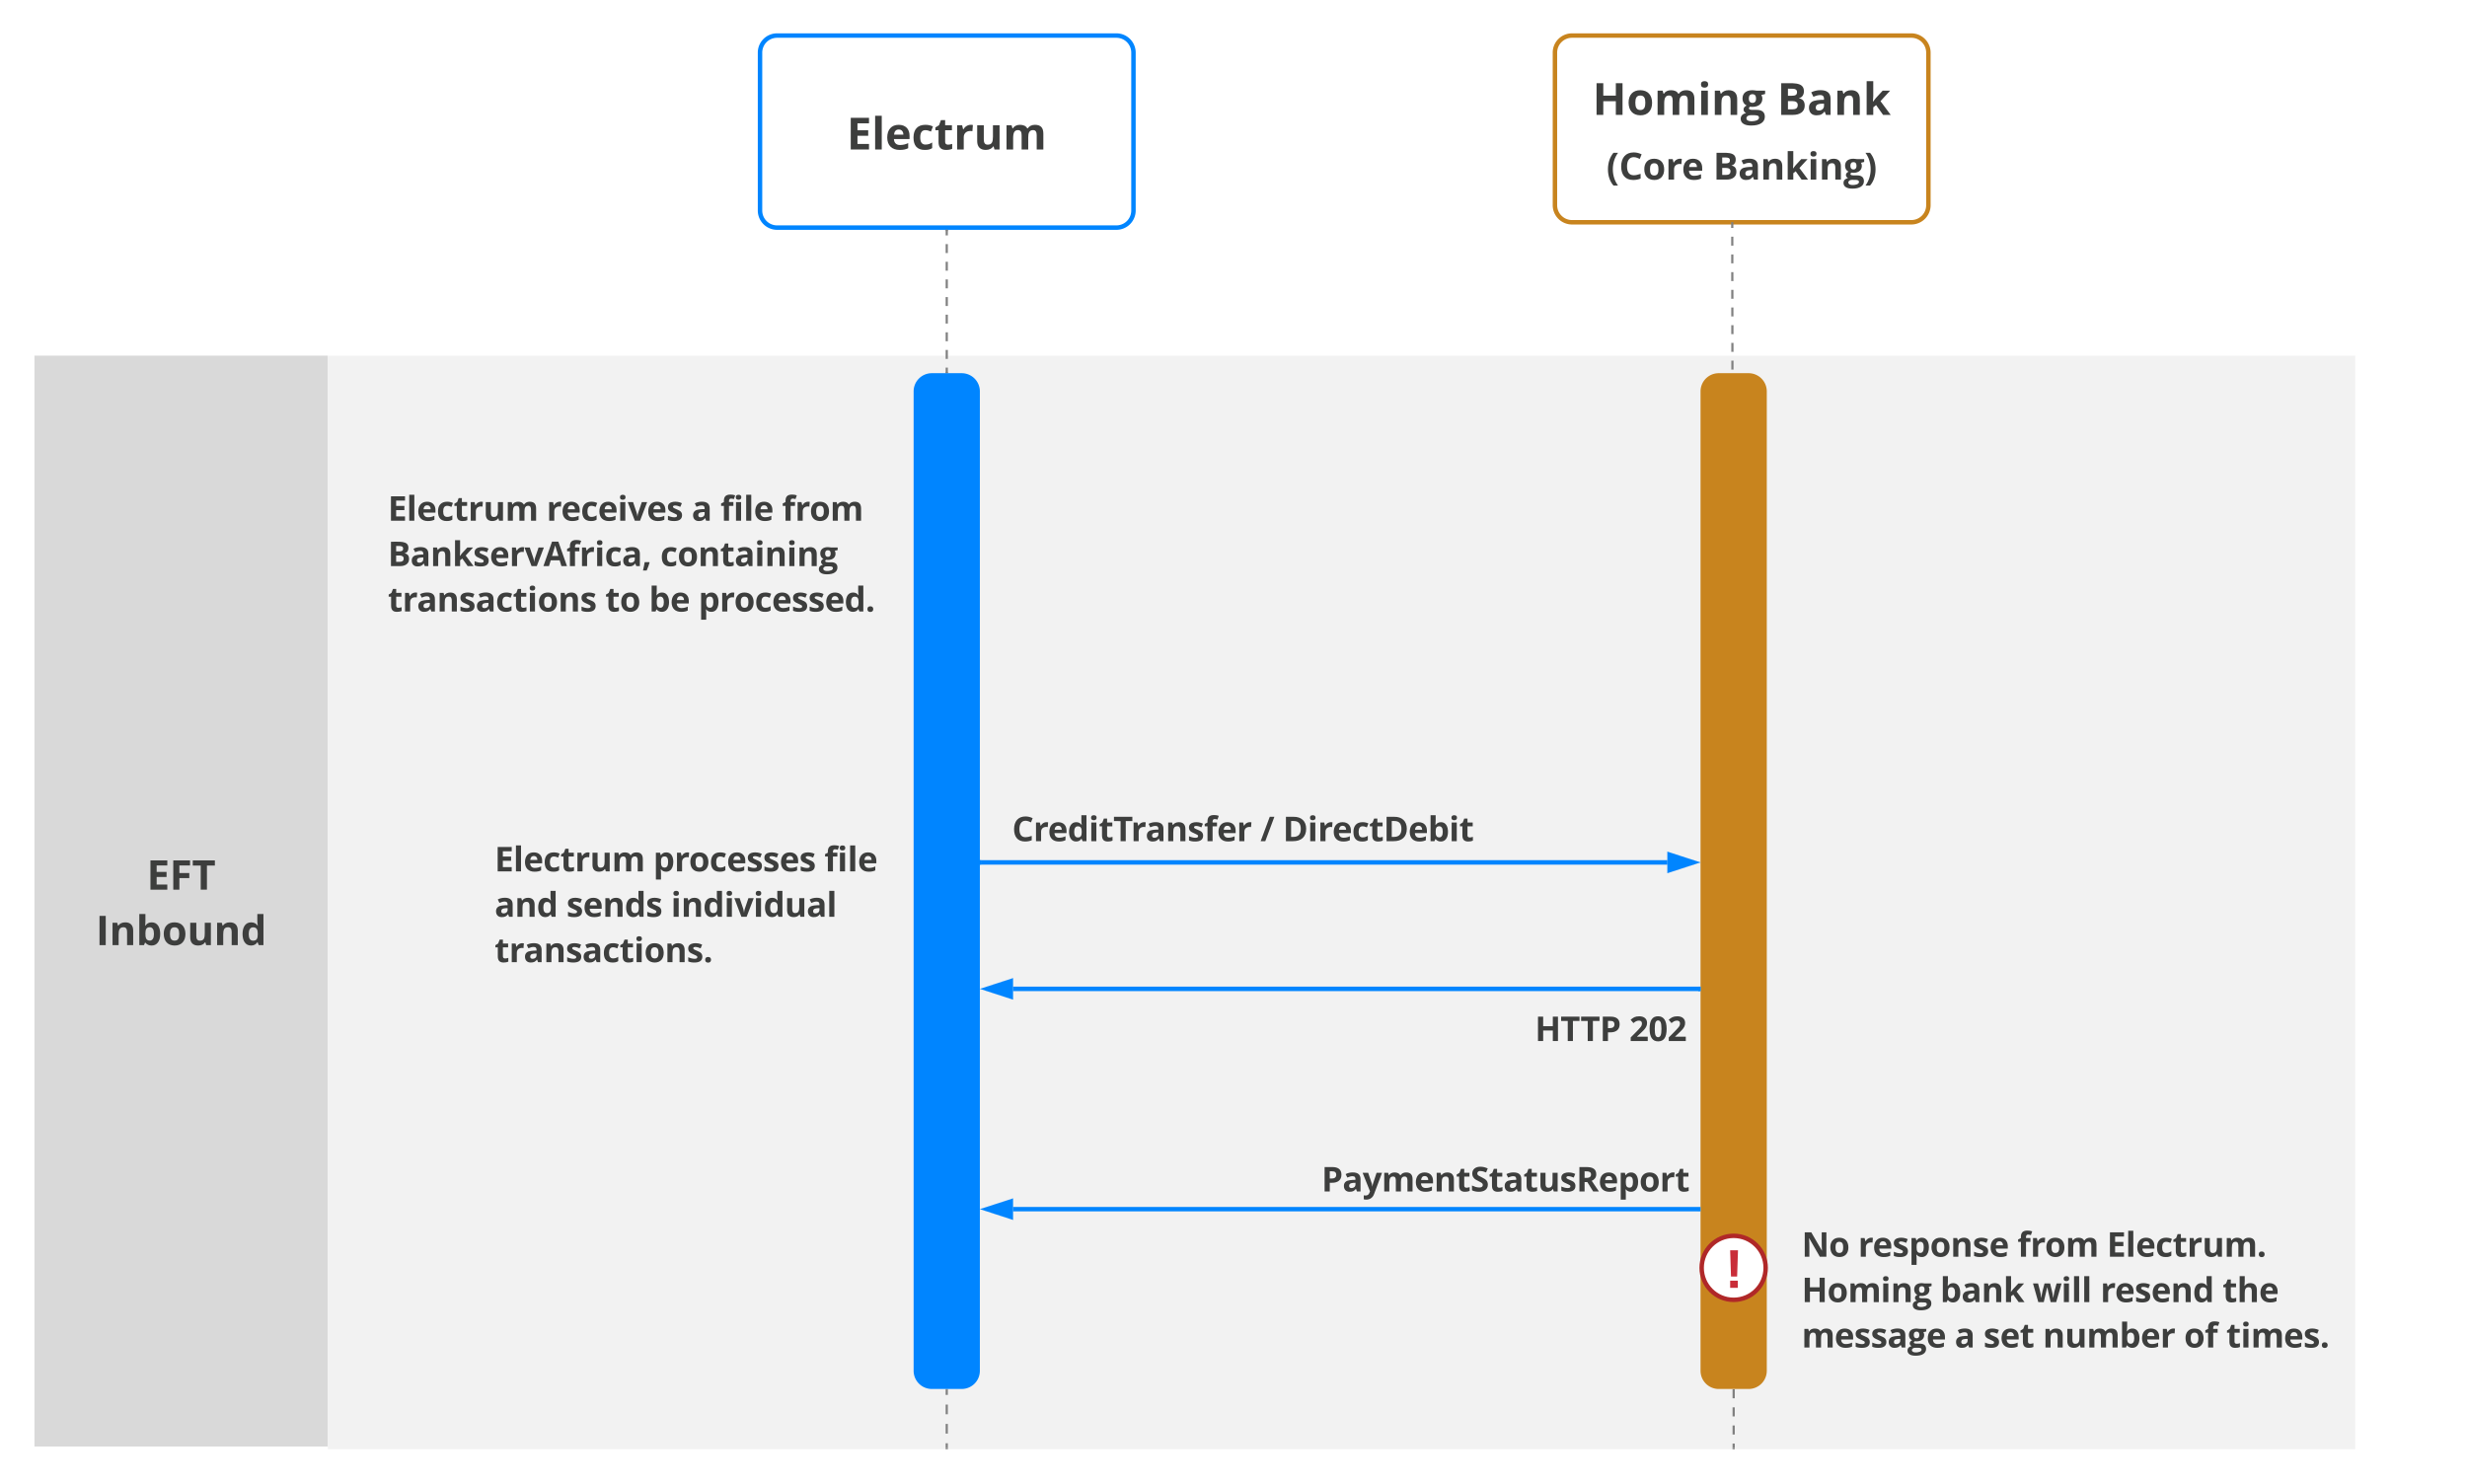 <svg xmlns="http://www.w3.org/2000/svg" xmlns:xlink="http://www.w3.org/1999/xlink" xmlns:lucid="lucid" width="1479.73" height="890"><g transform="translate(-635.333 -362.667)" lucid:page-tab-id="souspwKSBTFZo"><path d="M0 0h2486v1870H0z" fill="#fff"/><path d="M1091.2 394.24a10.24 10.24 0 0 1 10.24-10.24h203.52a10.24 10.24 0 0 1 10.24 10.24v94.72a10.24 10.24 0 0 1-10.24 10.24h-203.52a10.24 10.24 0 0 1-10.24-10.24z" stroke="#0085ff" stroke-width="2.67" fill-opacity="0"/><use xlink:href="#a" transform="matrix(1,0,0,1,1111.2,384) translate(32.033 68.345)"/><path d="M656 576h176v654.4H656z" stroke="#000" stroke-opacity="0" stroke-width="1.33" fill="#d9d9d9"/><use xlink:href="#b" transform="matrix(1,0,0,1,676,576) translate(47.369 320.339)"/><use xlink:href="#c" transform="matrix(1,0,0,1,676,576) translate(16.819 353.627)"/><path d="M832 576h1216v656H832z" stroke="#000" stroke-opacity="0" stroke-width="1.33" fill="#f2f2f2"/><path d="M848 608h336v172.8H848z" stroke="#000" stroke-opacity="0" stroke-width="1.33" fill="#fff" fill-opacity="0"/><use xlink:href="#d" transform="matrix(1,0,0,1,868,608) translate(0 67.022)"/><use xlink:href="#e" transform="matrix(1,0,0,1,868,608) translate(95.146 67.022)"/><use xlink:href="#f" transform="matrix(1,0,0,1,868,608) translate(182.178 67.022)"/><use xlink:href="#g" transform="matrix(1,0,0,1,868,608) translate(199.453 67.022)"/><use xlink:href="#h" transform="matrix(1,0,0,1,868,608) translate(236.416 67.022)"/><use xlink:href="#i" transform="matrix(1,0,0,1,868,608) translate(0 94.259)"/><use xlink:href="#j" transform="matrix(1,0,0,1,868,608) translate(163.369 94.259)"/><use xlink:href="#k" transform="matrix(1,0,0,1,868,608) translate(0 121.495)"/><use xlink:href="#l" transform="matrix(1,0,0,1,868,608) translate(130.342 121.495)"/><use xlink:href="#m" transform="matrix(1,0,0,1,868,608) translate(156.602 121.495)"/><use xlink:href="#n" transform="matrix(1,0,0,1,868,608) translate(186.27 121.495)"/><path d="M1203.2 1196.53v2.9m0 5.8v5.8m0 5.8v5.8m0 5.8v2.9" stroke="gray" stroke-width="1.33" fill="none"/><path d="M1203.84 1196.55h-1.28v-.68h1.28zM1203.84 1232h-1.28v-.68h1.28zM1203.84 585.87h-1.28v-2.65h1.28zm0-7.94h-1.28v-5.3h1.28zm0-10.58h-1.28v-5.3h1.28zm0-10.6h-1.28v-5.28h1.28zm0-10.57h-1.28v-5.3h1.28zm0-10.58h-1.28v-5.3h1.28zm0-10.6h-1.28v-5.28h1.28zm0-10.57h-1.28v-5.3h1.28zm0-10.58h-1.28v-2.65h1.28z" stroke="gray" stroke-width=".05" fill="gray"/><path d="M1203.84 501.22h-1.28v-.7h1.28z" fill="gray"/><path d="M1203.84 501.22h-1.28v-.7h1.28z" stroke="gray" stroke-width=".05" fill="gray"/><path d="M1203.84 586.53h-1.28v-.68h1.28z" fill="gray"/><path d="M1203.84 586.53h-1.28v-.68h1.28z" stroke="gray" stroke-width=".05" fill="gray"/><use xlink:href="#o" transform="matrix(1,0,0,1,1203.2,535.668) translate(0 13.68)"/><path d="M1184 597.44a10.24 10.24 0 0 1 10.24-10.24h17.92a10.24 10.24 0 0 1 10.24 10.24v587.52a10.24 10.24 0 0 1-10.24 10.24h-17.92a10.24 10.24 0 0 1-10.24-10.24z" stroke="#0085ff" stroke-width="1.33" fill="#0085ff"/><path d="M1568 394.24a10.24 10.24 0 0 1 10.24-10.24h203.52a10.24 10.24 0 0 1 10.24 10.24v91.52a10.24 10.24 0 0 1-10.24 10.24h-203.52a10.24 10.24 0 0 1-10.24-10.24z" stroke="#c8841e" stroke-width="2.67" fill-opacity="0"/><use xlink:href="#p" transform="matrix(1,0,0,1,1588,384) translate(2.579 47.582)"/><use xlink:href="#q" transform="matrix(1,0,0,1,1588,384) translate(113.335 47.582)"/><use xlink:href="#r" transform="matrix(1,0,0,1,1588,384) translate(10.896 86.41)"/><use xlink:href="#s" transform="matrix(1,0,0,1,1588,384) translate(74.894 86.41)"/><path d="M1675.2 1144.4v2.72m0 5.43v5.43m0 5.44v5.43m0 5.43v5.44m0 5.43v5.43m0 5.44v5.43m0 5.43v5.44m0 5.43v5.43m0 5.44v2.7" stroke="gray" stroke-width="1.33" fill="none"/><path d="M1675.12 1143.73h.34l.38-.05v.74h-1.28v-.76zM1675.84 1232h-1.28v-.68h1.28zM1675.84 1102h-1.28v-2.65h1.28zm0-7.97h-1.3v-5.3h1.28zm-.03-10.62l-1.27.02v-5.3l1.28-.02zm0-10.6h-1.28v-5.3l1.27-.02zm-.02-10.63h-1.28v-5.3h1.28zm0-10.62h-1.3v-5.3h1.28zm-.03-10.62h-1.28v-5.3h1.28zm0-10.62l-1.3.02v-5.3h1.28zm-.03-10.6h-1.28v-5.3h1.28zm0-10.63h-1.3v-5.3h1.28zm-.03-10.62h-1.3v-5.3h1.3zm-.02-10.62h-1.3v-5.3h1.3zm-.02-10.62l-1.28.02v-5.3h1.28zm0-10.6h-1.3v-5.3h1.28zm-.03-10.62h-1.28v-5.3h1.28zm0-10.62h-1.3v-5.3h1.28zm-.03-10.62h-1.28v-5.3h1.28zm0-10.62h-1.3v-5.3h1.28zm-.03-10.62h-1.28l-.02-5.3h1.3zm0-10.62h-1.3v-5.3h1.28zm-.03-10.62h-1.28v-5.3h1.28zm0-10.62h-1.3v-5.3h1.28zm-.03-10.62h-1.27v-5.3h1.28zm0-10.62h-1.3v-5.3h1.3zm-.02-10.62h-1.28v-5.3h1.27zm0-10.62h-1.3v-5.3h1.28zm-.03-10.62h-1.28v-5.3h1.27zm0-10.62h-1.3v-5.3h1.28zm-.03-10.62h-1.28V802h1.27zm0-10.62h-1.3v-5.3h1.28zm-.03-10.62h-1.3v-5.3h1.28zm-.02-10.62h-1.3v-5.3h1.3zm-.02-10.62h-1.28v-5.3h1.27zm0-10.62h-1.3v-5.3h1.28zm-.03-10.62h-1.28v-5.3h1.27zm0-10.62h-1.3v-5.3h1.28zm-.03-10.62h-1.28v-5.3h1.27zm0-10.62h-1.3v-5.3h1.28zm-.03-10.62H1674l-.02-5.3h1.28zm0-10.62h-1.3v-5.3h1.28zm-.03-10.62h-1.28v-5.3h1.27zm0-10.62h-1.3v-5.3h1.28zm-.03-10.62h-1.27v-5.3h1.27zm0-10.62h-1.3v-5.3h1.3zm-.02-10.62h-1.28v-5.3h1.27zm-.02-10.62h-1.28v-5.3h1.28zm0-10.62h-1.3v-5.3h1.28zm-.03-10.62h-1.28v-5.3h1.28zm0-10.62h-1.3v-5.3h1.28zm-.03-10.62h-1.28v-5.3h1.28zm0-10.62h-1.3v-5.3h1.28zm-.02-10.62h-1.3v-5.3h1.3zm-.02-10.62h-1.28v-5.3h1.27zm0-10.62h-1.3v-5.3h1.28zm-.03-10.62h-1.28v-5.3h1.27zm-.02-10.62h-1.27v-5.3h1.28zm0-10.62h-1.28v-5.3h1.27zm-.02-10.62h-1.28v-2.65h1.28zM1674.98 496.68h-1.28V496h1.28z" stroke="gray" stroke-width=".05" fill="gray"/><path d="M1675.84 1102.74l-.56-.07h-.34l-.38.05v-.74h1.28z" fill="gray"/><path d="M1675.84 1102.74l-.56-.07h-.34l-.38.05v-.74h1.28z" stroke="gray" stroke-width=".05" fill="gray"/><use xlink:href="#o" transform="matrix(1,0,0,1,1674.769,791.468) translate(0 13.68)"/><path d="M1656 597.44a10.24 10.24 0 0 1 10.24-10.24h17.92a10.24 10.24 0 0 1 10.24 10.24v587.52a10.24 10.24 0 0 1-10.24 10.24h-17.92a10.24 10.24 0 0 1-10.24-10.24z" stroke="#c8841e" stroke-width="1.33" fill="#c8841e"/><path d="M912 864h270.4v38.4H912z" stroke="#000" stroke-opacity="0" stroke-width="1.33" fill="#fff" fill-opacity="0"/><use xlink:href="#d" transform="matrix(1,0,0,1,932,864) translate(0 21.377)"/><use xlink:href="#t" transform="matrix(1,0,0,1,932,864) translate(95.146 21.377)"/><use xlink:href="#u" transform="matrix(1,0,0,1,932,864) translate(197.803 21.377)"/><use xlink:href="#v" transform="matrix(1,0,0,1,932,864) translate(0 48.613)"/><use xlink:href="#w" transform="matrix(1,0,0,1,932,864) translate(43.076 48.613)"/><use xlink:href="#x" transform="matrix(1,0,0,1,932,864) translate(105.771 48.613)"/><use xlink:href="#y" transform="matrix(1,0,0,1,932,864) translate(0 75.85)"/><path d="M1635.42 881.3h-411.7v-2.6h411.7z" stroke="#0085ff" stroke-width=".05" fill="#0085ff"/><path d="M1223.77 881.3h-1.37v-2.6h1.37z" fill="#0085ff"/><path d="M1223.77 881.3h-1.37v-2.6h1.37z" stroke="#0085ff" stroke-width=".05" fill="#0085ff"/><path d="M1651.02 880l-14.27 4.63v-9.26z" fill="#0085ff"/><path d="M1655.25 880l-19.8 6.44v-12.88zm-17.2 2.84l8.74-2.84-8.74-2.84z" stroke="#0085ff" stroke-width=".05" fill="#0085ff"/><use xlink:href="#o" transform="matrix(1,0,0,1,1568.867,872.135) translate(0 13.68)"/><path d="M1222.4 832H1568v54.4h-345.6z" stroke="#000" stroke-opacity="0" stroke-width="1.33" fill="#fff" fill-opacity="0"/><use xlink:href="#z" transform="matrix(1,0,0,1,1242.4,832) translate(0 35.259)"/><use xlink:href="#A" transform="matrix(1,0,0,1,1242.4,832) translate(148.955 35.259)"/><use xlink:href="#B" transform="matrix(1,0,0,1,1242.4,832) translate(162.412 35.259)"/><path d="M1536 960.9h144.8v36.6H1536z" stroke="#000" stroke-opacity="0" stroke-width="1.33" fill="#fff" fill-opacity="0"/><g><use xlink:href="#C" transform="matrix(1,0,0,1,1556,960.887) translate(0 26.259)"/><use xlink:href="#D" transform="matrix(1,0,0,1,1556,960.887) translate(56.621 26.259)"/></g><path d="M1694.4 1123.2c0 10.6-8.6 19.2-19.2 19.2s-19.2-8.6-19.2-19.2 8.6-19.2 19.2-19.2 19.2 8.6 19.2 19.2z" stroke="#b02828" stroke-width="2.67" fill="#fff"/><g><use xlink:href="#E" transform="matrix(1,0,0,1,1656,1104) translate(14.005 31.222)"/></g><path d="M1654 1089.3h-411.02v-2.6H1654z" stroke="#0085ff" stroke-width=".05" fill="#0085ff"/><path d="M1241.65 1092.63l-14.27-4.63 14.27-4.63z" fill="#0085ff"/><path d="M1242.96 1094.44l-19.8-6.44 19.8-6.44zm-11.35-6.44l8.74 2.84v-5.67zM1655.33 1089.3h-1.36v-2.6h1.36z" stroke="#0085ff" stroke-width=".05" fill="#0085ff"/><g><use xlink:href="#o" transform="matrix(1,0,0,1,1439.2,1080.135) translate(0 13.68)"/></g><path d="M1408 1056h144.8v20.63H1408z" stroke="#000" stroke-opacity="0" stroke-width="1.33" fill="#fff" fill-opacity="0"/><g><use xlink:href="#F" transform="matrix(1,0,0,1,1428,1056) translate(0 21.377)"/></g><path d="M1654 957.17h-411.02v-2.62H1654z" stroke="#0085ff" stroke-width=".05" fill="#0085ff"/><path d="M1241.65 960.5l-14.27-4.64 14.27-4.64z" fill="#0085ff"/><path d="M1242.96 962.3l-19.8-6.44 19.8-6.44zm-11.35-6.44l8.74 2.83V953z" stroke="#0085ff" stroke-width=".05" fill="#0085ff"/><path d="M1655.33 957.17h-1.36v-2.62h1.36z" fill="#0085ff"/><path d="M1655.33 957.17h-1.36v-2.62h1.36z" stroke="#0085ff" stroke-width=".05" fill="#0085ff"/><g><use xlink:href="#o" transform="matrix(1,0,0,1,1439.2,947.994) translate(0 13.68)"/></g><path d="M1696 1088h398.4v96H1696z" stroke="#000" stroke-opacity="0" stroke-width="1.33" fill="#fff" fill-opacity="0"/><g><use xlink:href="#G" transform="matrix(1,0,0,1,1716,1088) translate(0 28.522)"/><use xlink:href="#H" transform="matrix(1,0,0,1,1716,1088) translate(33.838 28.522)"/><use xlink:href="#I" transform="matrix(1,0,0,1,1716,1088) translate(129.414 28.522)"/><use xlink:href="#J" transform="matrix(1,0,0,1,1716,1088) translate(183.057 28.522)"/><use xlink:href="#K" transform="matrix(1,0,0,1,1716,1088) translate(0 55.759)"/><use xlink:href="#L" transform="matrix(1,0,0,1,1716,1088) translate(83.066 55.759)"/><use xlink:href="#M" transform="matrix(1,0,0,1,1716,1088) translate(138.545 55.759)"/><use xlink:href="#N" transform="matrix(1,0,0,1,1716,1088) translate(179.17 55.759)"/><use xlink:href="#O" transform="matrix(1,0,0,1,1716,1088) translate(252.422 55.759)"/><use xlink:href="#P" transform="matrix(1,0,0,1,1716,1088) translate(0 82.995)"/><use xlink:href="#f" transform="matrix(1,0,0,1,1716,1088) translate(91.729 82.995)"/><use xlink:href="#Q" transform="matrix(1,0,0,1,1716,1088) translate(109.004 82.995)"/><use xlink:href="#R" transform="matrix(1,0,0,1,1716,1088) translate(144.639 82.995)"/><use xlink:href="#S" transform="matrix(1,0,0,1,1716,1088) translate(229.316 82.995)"/><use xlink:href="#T" transform="matrix(1,0,0,1,1716,1088) translate(254.639 82.995)"/></g><defs><path fill="#3d3e3d" d="M1026 0H184v-1462h842v254H494v321h495v254H494v377h532V0" id="U"/><path fill="#3d3e3d" d="M465 0H160v-1556h305V0" id="V"/><path fill="#3d3e3d" d="M836-686c0-141-77-236-213-236-140 0-206 98-215 236h428zm223 627C946-4 838 19 666 20 308 22 92-191 92-551c0-356 187-588 529-588 314 0 504 195 501 508v148H401c5 169 104 277 279 276 158-2 261-33 379-88v236" id="W"/><path fill="#3d3e3d" d="M954-63C853 0 774 20 614 20 266 20 92-171 92-553c0-369 188-586 549-586 129 0 245 25 348 76l-90 236c-84-31-156-66-258-66-159 0-238 113-238 338 0 219 79 328 238 328 137 0 223-38 313-97v261" id="X"/><path fill="#3d3e3d" d="M498-350c-2 85 52 126 133 127 53 0 117-12 192-35v227C747 3 654 20 543 20c-247 0-350-124-350-370v-539H47v-129l168-102 88-236h195v238h313v229H498v539" id="Y"/><path fill="#3d3e3d" d="M451-930c71-134 228-244 436-200l-23 286c-220-45-399 61-399 275V0H160v-1118h231l45 188h15" id="Z"/><path fill="#3d3e3d" d="M639-223c202 0 242-139 242-369v-526h305V0H952l-41-143h-16C834-43 709 20 551 20c-263 0-397-147-397-409v-729h305v653c1 148 42 242 180 242" id="aa"/><path fill="#3d3e3d" d="M1384-895c-176 0-222 133-223 334V0H856v-653c-1-144-37-242-168-242-78 0-135 29-170 86s-53 152-53 283V0H160v-1118h233l41 143h17c56-98 174-164 325-164 167 0 281 55 340 164h27c55-99 179-165 330-164 265 2 385 133 385 410V0h-306v-653c-1-144-37-242-168-242" id="ab"/><g id="a"><use transform="matrix(0.013,0,0,0.013,0,0)" xlink:href="#U"/><use transform="matrix(0.013,0,0,0.013,14.935,0)" xlink:href="#V"/><use transform="matrix(0.013,0,0,0.013,23.073,0)" xlink:href="#W"/><use transform="matrix(0.013,0,0,0.013,38.828,0)" xlink:href="#X"/><use transform="matrix(0.013,0,0,0.013,52.539,0)" xlink:href="#Y"/><use transform="matrix(0.013,0,0,0.013,64.115,0)" xlink:href="#Z"/><use transform="matrix(0.013,0,0,0.013,76.224,0)" xlink:href="#aa"/><use transform="matrix(0.013,0,0,0.013,93.75,0)" xlink:href="#ab"/></g><path fill="#3d3e3d" d="M489 0H184v-1462h838v254H489v377h496v253H489V0" id="ac"/><path fill="#3d3e3d" d="M748 0H438v-1204H41v-258h1104v258H748V0" id="ad"/><g id="b"><use transform="matrix(0.012,0,0,0.012,0,0)" xlink:href="#U"/><use transform="matrix(0.012,0,0,0.012,13.69,0)" xlink:href="#ac"/><use transform="matrix(0.012,0,0,0.012,27.106,0)" xlink:href="#ad"/></g><path fill="#3d3e3d" d="M184 0v-1462h310V0H184" id="ae"/><path fill="#3d3e3d" d="M795-1139c261-1 398 148 397 410V0H887v-653c-1-148-42-242-180-242-202 0-242 139-242 369V0H160v-1118h233l41 143h17c62-102 185-163 344-164" id="af"/><path fill="#3d3e3d" d="M782-1139c292 0 422 259 422 578 0 185-39 328-116 429S907 20 774 20c-131 0-234-48-309-143h-21L393 0H160v-1556h305c-3 221 8 361-12 583h12c71-111 177-166 317-166zM465-596c-3 221 29 369 223 369 63 0 110-31 150-87 71-99 72-401-1-498-40-53-88-83-153-83-174 0-216 109-219 299" id="ag"/><path fill="#3d3e3d" d="M633-893c-183 0-230 133-230 332s48 336 232 336c183 0 229-137 229-336s-47-332-231-332zm4-246c347 5 535 225 539 578S978 25 631 20C283 15 96-208 92-561c-4-355 196-583 545-578" id="ah"/><path fill="#3d3e3d" d="M92-557c0-327 132-582 430-582 141 0 248 55 322 164h10c-38-188-18-371-23-581h306V0H903l-59-145h-13C762-35 656 20 514 20 222 20 92-237 92-557zm309 4c0 190 54 330 220 330 191 0 231-123 231-332 0-214-44-336-236-336-161 0-215 151-215 338" id="ai"/><g id="c"><use transform="matrix(0.012,0,0,0.012,0,0)" xlink:href="#ae"/><use transform="matrix(0.012,0,0,0.012,8.092,0)" xlink:href="#af"/><use transform="matrix(0.012,0,0,0.012,24.158,0)" xlink:href="#ag"/><use transform="matrix(0.012,0,0,0.012,39.627,0)" xlink:href="#ah"/><use transform="matrix(0.012,0,0,0.012,54.761,0)" xlink:href="#aa"/><use transform="matrix(0.012,0,0,0.012,70.827,0)" xlink:href="#af"/><use transform="matrix(0.012,0,0,0.012,86.892,0)" xlink:href="#ai"/></g><g id="d"><use transform="matrix(0.01,0,0,0.01,0,0)" xlink:href="#U"/><use transform="matrix(0.01,0,0,0.01,11.201,0)" xlink:href="#V"/><use transform="matrix(0.01,0,0,0.01,17.305,0)" xlink:href="#W"/><use transform="matrix(0.01,0,0,0.01,29.121,0)" xlink:href="#X"/><use transform="matrix(0.01,0,0,0.01,39.404,0)" xlink:href="#Y"/><use transform="matrix(0.01,0,0,0.01,48.086,0)" xlink:href="#Z"/><use transform="matrix(0.01,0,0,0.01,57.168,0)" xlink:href="#aa"/><use transform="matrix(0.01,0,0,0.01,70.312,0)" xlink:href="#ab"/></g><path fill="#3d3e3d" d="M479-1407c-1 99-61 150-166 150-111 0-166-50-166-150 0-99 55-149 166-149s166 50 166 149zM465 0H160v-1118h305V0" id="aj"/><path fill="#3d3e3d" d="M426 0L0-1118h319l216 637c24 81 39 157 45 229h6c3-64 15-141 45-229l215-637h319L739 0H426" id="ak"/><path fill="#3d3e3d" d="M836-831c-99-39-182-77-306-82-139-6-173 83-92 144 51 39 327 139 383 188 71 62 119 126 119 249C940-74 747 21 463 20 305 20 202 0 94-45v-252c93 45 253 94 379 94 111 0 166-32 166-96 0-68-41-76-98-109-79-46-276-119-333-167-74-61-116-125-116-252 0-368 555-367 836-224" id="al"/><g id="e"><use transform="matrix(0.01,0,0,0.01,0,0)" xlink:href="#Z"/><use transform="matrix(0.01,0,0,0.01,8.682,0)" xlink:href="#W"/><use transform="matrix(0.01,0,0,0.01,20.498,0)" xlink:href="#X"/><use transform="matrix(0.01,0,0,0.01,30.781,0)" xlink:href="#W"/><use transform="matrix(0.01,0,0,0.01,42.598,0)" xlink:href="#aj"/><use transform="matrix(0.01,0,0,0.01,48.701,0)" xlink:href="#ak"/><use transform="matrix(0.01,0,0,0.01,60.078,0)" xlink:href="#W"/><use transform="matrix(0.01,0,0,0.01,71.895,0)" xlink:href="#al"/></g><path fill="#3d3e3d" d="M618-1141c286 0 465 117 465 396V0H870l-59-152h-8C704-33 632 18 432 20 216 22 86-113 86-334c0-119 44-202 124-262 109-82 356-99 570-100 11-142-39-219-174-219-89 0-194 27-315 81l-101-206c129-67 271-101 428-101zm-71 938c137 0 235-88 233-223v-92c-190 3-382 4-381 186 0 86 49 129 148 129" id="am"/><use transform="matrix(0.01,0,0,0.01,0,0)" xlink:href="#am" id="f"/><path fill="#3d3e3d" d="M637-1325c-111 0-131 91-123 207h264v229H514V0H209v-889H41v-147l168-82c-18-311 94-449 395-449 105 0 199 16 281 47l-78 224c-61-19-118-29-170-29" id="an"/><g id="g"><use transform="matrix(0.01,0,0,0.01,0,0)" xlink:href="#an"/><use transform="matrix(0.01,0,0,0.01,7.744,0)" xlink:href="#aj"/><use transform="matrix(0.01,0,0,0.01,13.848,0)" xlink:href="#V"/><use transform="matrix(0.01,0,0,0.01,19.951,0)" xlink:href="#W"/></g><g id="h"><use transform="matrix(0.01,0,0,0.01,0,0)" xlink:href="#an"/><use transform="matrix(0.01,0,0,0.01,7.744,0)" xlink:href="#Z"/><use transform="matrix(0.01,0,0,0.01,16.426,0)" xlink:href="#ah"/><use transform="matrix(0.01,0,0,0.01,28.809,0)" xlink:href="#ab"/></g><path fill="#3d3e3d" d="M1268-424c0 285-235 424-537 424H184v-1462c456 17 1047-96 1047 370 0 167-86 294-225 316v10c175 38 262 140 262 342zm-355-627c0-133-104-157-256-157H494v325h180c151-2 239-31 239-168zM696-256c158 0 250-52 250-199 0-121-87-182-260-182H494v381h202" id="ao"/><path fill="#3d3e3d" d="M453-608l133-170 313-340h344L799-633 1270 0H918L596-453 465-348V0H160v-1556h305v694l-16 254h4" id="ap"/><path fill="#3d3e3d" d="M1079 0L973-348H440L334 0H0l516-1468h379L1413 0h-334zM899-608c-127-415-146-457-192-633-22 85-85 296-189 633h381" id="aq"/><path fill="#3d3e3d" d="M459-215C424-80 366 79 283 264H63c43-177 77-345 101-502h280" id="ar"/><g id="i"><use transform="matrix(0.01,0,0,0.01,0,0)" xlink:href="#ao"/><use transform="matrix(0.01,0,0,0.01,13.438,0)" xlink:href="#am"/><use transform="matrix(0.01,0,0,0.01,25.518,0)" xlink:href="#af"/><use transform="matrix(0.01,0,0,0.01,38.662,0)" xlink:href="#ap"/><use transform="matrix(0.01,0,0,0.01,51.064,0)" xlink:href="#al"/><use transform="matrix(0.01,0,0,0.01,61.006,0)" xlink:href="#W"/><use transform="matrix(0.01,0,0,0.01,72.822,0)" xlink:href="#Z"/><use transform="matrix(0.01,0,0,0.01,81.904,0)" xlink:href="#ak"/><use transform="matrix(0.01,0,0,0.01,93.281,0)" xlink:href="#aq"/><use transform="matrix(0.01,0,0,0.01,107.08,0)" xlink:href="#an"/><use transform="matrix(0.01,0,0,0.01,114.824,0)" xlink:href="#Z"/><use transform="matrix(0.01,0,0,0.01,123.906,0)" xlink:href="#aj"/><use transform="matrix(0.01,0,0,0.01,130.01,0)" xlink:href="#X"/><use transform="matrix(0.01,0,0,0.01,140.293,0)" xlink:href="#am"/><use transform="matrix(0.01,0,0,0.01,152.373,0)" xlink:href="#ar"/></g><path fill="#3d3e3d" d="M549-1139c43 0 163 15 194 21h390v155l-175 45c32 50 48 106 48 168 2 289-261 415-574 373-89 78-53 146 121 146h190c229-1 375 93 377 311 0 131-55 232-164 304S691 492 487 492c-156 0-275-28-357-82S6 280 6 182C6 26 113-51 254-84c-55-22-119-89-117-162 3-107 68-140 144-190C169-483 89-600 90-756c1-259 185-383 459-383zM467 14c-100-2-199 51-197 144 3 184 368 146 487 90 62-30 93-71 93-123 0-42-19-70-55-87-64-30-222-23-328-24zm82-569c118 0 165-80 166-197 0-135-55-202-166-202-112 0-168 67-168 202 0 117 52 197 168 197" id="as"/><g id="j"><use transform="matrix(0.01,0,0,0.01,0,0)" xlink:href="#X"/><use transform="matrix(0.01,0,0,0.01,10.283,0)" xlink:href="#ah"/><use transform="matrix(0.01,0,0,0.01,22.666,0)" xlink:href="#af"/><use transform="matrix(0.01,0,0,0.01,35.811,0)" xlink:href="#Y"/><use transform="matrix(0.01,0,0,0.01,44.492,0)" xlink:href="#am"/><use transform="matrix(0.01,0,0,0.01,56.572,0)" xlink:href="#aj"/><use transform="matrix(0.01,0,0,0.01,62.676,0)" xlink:href="#af"/><use transform="matrix(0.01,0,0,0.01,75.82,0)" xlink:href="#aj"/><use transform="matrix(0.01,0,0,0.01,81.924,0)" xlink:href="#af"/><use transform="matrix(0.01,0,0,0.01,95.068,0)" xlink:href="#as"/></g><g id="k"><use transform="matrix(0.01,0,0,0.01,0,0)" xlink:href="#Y"/><use transform="matrix(0.01,0,0,0.01,8.682,0)" xlink:href="#Z"/><use transform="matrix(0.01,0,0,0.01,17.363,0)" xlink:href="#am"/><use transform="matrix(0.01,0,0,0.01,29.443,0)" xlink:href="#af"/><use transform="matrix(0.01,0,0,0.01,42.588,0)" xlink:href="#al"/><use transform="matrix(0.01,0,0,0.01,52.529,0)" xlink:href="#am"/><use transform="matrix(0.01,0,0,0.01,64.609,0)" xlink:href="#X"/><use transform="matrix(0.01,0,0,0.01,74.893,0)" xlink:href="#Y"/><use transform="matrix(0.01,0,0,0.01,83.574,0)" xlink:href="#aj"/><use transform="matrix(0.01,0,0,0.01,89.678,0)" xlink:href="#ah"/><use transform="matrix(0.01,0,0,0.01,102.061,0)" xlink:href="#af"/><use transform="matrix(0.01,0,0,0.01,115.205,0)" xlink:href="#al"/></g><g id="l"><use transform="matrix(0.01,0,0,0.01,0,0)" xlink:href="#Y"/><use transform="matrix(0.01,0,0,0.01,8.682,0)" xlink:href="#ah"/></g><g id="m"><use transform="matrix(0.01,0,0,0.01,0,0)" xlink:href="#ag"/><use transform="matrix(0.01,0,0,0.01,12.656,0)" xlink:href="#W"/></g><path fill="#3d3e3d" d="M782-1139c293 0 422 256 422 578 0 230-70 418-202 512-65 46-141 69-228 69-131 0-234-48-309-143h-16c32 222 9 383 16 615H160v-1610h248l43 145h14c71-111 177-166 317-166zm111 574c0-190-40-330-209-330-184 0-221 128-219 332 2 209 40 336 223 336 137 0 205-113 205-338" id="at"/><path fill="#3d3e3d" d="M293 27c-110 0-177-61-176-170 0-113 63-170 176-170 109-1 174 61 174 170 0 105-67 170-174 170" id="au"/><g id="n"><use transform="matrix(0.01,0,0,0.01,0,0)" xlink:href="#at"/><use transform="matrix(0.01,0,0,0.01,12.656,0)" xlink:href="#Z"/><use transform="matrix(0.01,0,0,0.01,21.338,0)" xlink:href="#ah"/><use transform="matrix(0.01,0,0,0.01,33.721,0)" xlink:href="#X"/><use transform="matrix(0.01,0,0,0.01,44.004,0)" xlink:href="#W"/><use transform="matrix(0.01,0,0,0.01,55.82,0)" xlink:href="#al"/><use transform="matrix(0.01,0,0,0.01,65.762,0)" xlink:href="#al"/><use transform="matrix(0.01,0,0,0.01,75.703,0)" xlink:href="#W"/><use transform="matrix(0.01,0,0,0.01,87.52,0)" xlink:href="#ai"/><use transform="matrix(0.01,0,0,0.01,100.176,0)" xlink:href="#au"/></g><path fill="#3d3e3d" d="M1382 0h-309v-631H494V0H184v-1462h310v573h579v-573h309V0" id="av"/><g id="p"><use transform="matrix(0.013,0,0,0.013,0,0)" xlink:href="#av"/><use transform="matrix(0.013,0,0,0.013,20.404,0)" xlink:href="#ah"/><use transform="matrix(0.013,0,0,0.013,36.914,0)" xlink:href="#ab"/><use transform="matrix(0.013,0,0,0.013,63.099,0)" xlink:href="#aj"/><use transform="matrix(0.013,0,0,0.013,71.237,0)" xlink:href="#af"/><use transform="matrix(0.013,0,0,0.013,88.763,0)" xlink:href="#as"/></g><g id="q"><use transform="matrix(0.013,0,0,0.013,0,0)" xlink:href="#ao"/><use transform="matrix(0.013,0,0,0.013,17.917,0)" xlink:href="#am"/><use transform="matrix(0.013,0,0,0.013,34.023,0)" xlink:href="#af"/><use transform="matrix(0.013,0,0,0.013,51.549,0)" xlink:href="#ap"/></g><path fill="#3d3e3d" d="M383 324C201 116 82-188 82-561c0-378 120-688 301-901h250c-169 228-285 531-285 899 0 362 119 666 283 887H383" id="aw"/><path fill="#3d3e3d" d="M1133-1128c-95-42-202-97-328-97-258 0-367 218-367 498 0 326 122 489 367 489 103 0 227-26 373-77v260C1058-5 924 20 776 20c-443 0-662-290-657-749 5-455 236-754 686-754 142 0 285 34 428 103" id="ax"/><g id="r"><use transform="matrix(0.011,0,0,0.011,0,0)" xlink:href="#aw"/><use transform="matrix(0.011,0,0,0.011,7.53,0)" xlink:href="#ax"/><use transform="matrix(0.011,0,0,0.011,21.691,0)" xlink:href="#ah"/><use transform="matrix(0.011,0,0,0.011,35.449,0)" xlink:href="#Z"/><use transform="matrix(0.011,0,0,0.011,45.095,0)" xlink:href="#W"/></g><path fill="#3d3e3d" d="M311-1462c182 213 301 524 301 901 0 373-119 679-301 885H63c163-221 283-525 283-887 0-368-116-672-285-899h250" id="ay"/><g id="s"><use transform="matrix(0.011,0,0,0.011,0,0)" xlink:href="#ao"/><use transform="matrix(0.011,0,0,0.011,14.931,0)" xlink:href="#am"/><use transform="matrix(0.011,0,0,0.011,28.353,0)" xlink:href="#af"/><use transform="matrix(0.011,0,0,0.011,42.958,0)" xlink:href="#ap"/><use transform="matrix(0.011,0,0,0.011,56.738,0)" xlink:href="#aj"/><use transform="matrix(0.011,0,0,0.011,63.52,0)" xlink:href="#af"/><use transform="matrix(0.011,0,0,0.011,78.125,0)" xlink:href="#as"/><use transform="matrix(0.011,0,0,0.011,90.679,0)" xlink:href="#ay"/></g><g id="t"><use transform="matrix(0.01,0,0,0.01,0,0)" xlink:href="#at"/><use transform="matrix(0.01,0,0,0.01,12.656,0)" xlink:href="#Z"/><use transform="matrix(0.01,0,0,0.01,21.338,0)" xlink:href="#ah"/><use transform="matrix(0.01,0,0,0.01,33.721,0)" xlink:href="#X"/><use transform="matrix(0.01,0,0,0.01,44.004,0)" xlink:href="#W"/><use transform="matrix(0.01,0,0,0.01,55.82,0)" xlink:href="#al"/><use transform="matrix(0.01,0,0,0.01,65.762,0)" xlink:href="#al"/><use transform="matrix(0.01,0,0,0.01,75.703,0)" xlink:href="#W"/><use transform="matrix(0.01,0,0,0.01,87.52,0)" xlink:href="#al"/></g><g id="u"><use transform="matrix(0.01,0,0,0.01,0,0)" xlink:href="#an"/><use transform="matrix(0.01,0,0,0.01,7.744,0)" xlink:href="#aj"/><use transform="matrix(0.01,0,0,0.01,13.848,0)" xlink:href="#V"/><use transform="matrix(0.01,0,0,0.01,19.951,0)" xlink:href="#W"/></g><g id="v"><use transform="matrix(0.01,0,0,0.01,0,0)" xlink:href="#am"/><use transform="matrix(0.01,0,0,0.01,12.08,0)" xlink:href="#af"/><use transform="matrix(0.01,0,0,0.01,25.225,0)" xlink:href="#ai"/></g><g id="w"><use transform="matrix(0.01,0,0,0.01,0,0)" xlink:href="#al"/><use transform="matrix(0.01,0,0,0.01,9.941,0)" xlink:href="#W"/><use transform="matrix(0.01,0,0,0.01,21.758,0)" xlink:href="#af"/><use transform="matrix(0.01,0,0,0.01,34.902,0)" xlink:href="#ai"/><use transform="matrix(0.01,0,0,0.01,47.559,0)" xlink:href="#al"/></g><g id="x"><use transform="matrix(0.01,0,0,0.01,0,0)" xlink:href="#aj"/><use transform="matrix(0.01,0,0,0.01,6.104,0)" xlink:href="#af"/><use transform="matrix(0.01,0,0,0.01,19.248,0)" xlink:href="#ai"/><use transform="matrix(0.01,0,0,0.01,31.904,0)" xlink:href="#aj"/><use transform="matrix(0.01,0,0,0.01,38.008,0)" xlink:href="#ak"/><use transform="matrix(0.01,0,0,0.01,49.385,0)" xlink:href="#aj"/><use transform="matrix(0.01,0,0,0.01,55.488,0)" xlink:href="#ai"/><use transform="matrix(0.01,0,0,0.01,68.145,0)" xlink:href="#aa"/><use transform="matrix(0.01,0,0,0.01,81.289,0)" xlink:href="#am"/><use transform="matrix(0.01,0,0,0.01,93.369,0)" xlink:href="#V"/></g><g id="y"><use transform="matrix(0.01,0,0,0.01,0,0)" xlink:href="#Y"/><use transform="matrix(0.01,0,0,0.01,8.682,0)" xlink:href="#Z"/><use transform="matrix(0.01,0,0,0.01,17.363,0)" xlink:href="#am"/><use transform="matrix(0.01,0,0,0.01,29.443,0)" xlink:href="#af"/><use transform="matrix(0.01,0,0,0.01,42.588,0)" xlink:href="#al"/><use transform="matrix(0.01,0,0,0.01,52.529,0)" xlink:href="#am"/><use transform="matrix(0.01,0,0,0.01,64.609,0)" xlink:href="#X"/><use transform="matrix(0.01,0,0,0.01,74.893,0)" xlink:href="#Y"/><use transform="matrix(0.01,0,0,0.01,83.574,0)" xlink:href="#aj"/><use transform="matrix(0.01,0,0,0.01,89.678,0)" xlink:href="#ah"/><use transform="matrix(0.01,0,0,0.01,102.061,0)" xlink:href="#af"/><use transform="matrix(0.01,0,0,0.01,115.205,0)" xlink:href="#al"/><use transform="matrix(0.01,0,0,0.01,125.146,0)" xlink:href="#au"/></g><g id="z"><use transform="matrix(0.01,0,0,0.01,0,0)" xlink:href="#ax"/><use transform="matrix(0.01,0,0,0.01,12.744,0)" xlink:href="#Z"/><use transform="matrix(0.01,0,0,0.01,21.426,0)" xlink:href="#W"/><use transform="matrix(0.01,0,0,0.01,33.242,0)" xlink:href="#ai"/><use transform="matrix(0.01,0,0,0.01,45.898,0)" xlink:href="#aj"/><use transform="matrix(0.01,0,0,0.01,52.002,0)" xlink:href="#Y"/><use transform="matrix(0.01,0,0,0.01,60.684,0)" xlink:href="#ad"/><use transform="matrix(0.01,0,0,0.01,71.27,0)" xlink:href="#Z"/><use transform="matrix(0.01,0,0,0.01,79.951,0)" xlink:href="#am"/><use transform="matrix(0.01,0,0,0.01,92.031,0)" xlink:href="#af"/><use transform="matrix(0.01,0,0,0.01,105.176,0)" xlink:href="#al"/><use transform="matrix(0.01,0,0,0.01,115.117,0)" xlink:href="#an"/><use transform="matrix(0.01,0,0,0.01,122.861,0)" xlink:href="#W"/><use transform="matrix(0.01,0,0,0.01,134.678,0)" xlink:href="#Z"/></g><path fill="#3d3e3d" d="M836-1462L291 0H14l545-1462h277" id="az"/><use transform="matrix(0.01,0,0,0.01,0,0)" xlink:href="#az" id="A"/><path fill="#3d3e3d" d="M643-1462c464-5 754 260 754 717 0 491-297 749-799 745H184v-1462h459zm432 725c0-314-139-471-416-471H494v952h133c299 0 448-160 448-481" id="aA"/><g id="B"><use transform="matrix(0.01,0,0,0.01,0,0)" xlink:href="#aA"/><use transform="matrix(0.01,0,0,0.01,14.805,0)" xlink:href="#aj"/><use transform="matrix(0.01,0,0,0.01,20.908,0)" xlink:href="#Z"/><use transform="matrix(0.01,0,0,0.01,29.59,0)" xlink:href="#W"/><use transform="matrix(0.01,0,0,0.01,41.406,0)" xlink:href="#X"/><use transform="matrix(0.01,0,0,0.01,51.689,0)" xlink:href="#Y"/><use transform="matrix(0.01,0,0,0.01,60.371,0)" xlink:href="#aA"/><use transform="matrix(0.01,0,0,0.01,75.176,0)" xlink:href="#W"/><use transform="matrix(0.01,0,0,0.01,86.992,0)" xlink:href="#ag"/><use transform="matrix(0.01,0,0,0.01,99.648,0)" xlink:href="#aj"/><use transform="matrix(0.01,0,0,0.01,105.752,0)" xlink:href="#Y"/></g><path fill="#3d3e3d" d="M881-995c0-154-85-213-246-213H494v434h102c173 1 285-62 285-221zm-230-467c334-1 543 136 543 456 0 330-225 489-567 486H494V0H184v-1462h467" id="aB"/><g id="C"><use transform="matrix(0.01,0,0,0.01,0,0)" xlink:href="#av"/><use transform="matrix(0.01,0,0,0.01,15.303,0)" xlink:href="#ad"/><use transform="matrix(0.01,0,0,0.01,27.285,0)" xlink:href="#ad"/><use transform="matrix(0.01,0,0,0.01,38.867,0)" xlink:href="#aB"/></g><path fill="#3d3e3d" d="M600-1483c268 0 463 136 463 396 0 168-62 262-145 371-76 99-325 321-451 442v14h637V0H82v-215c165-170 448-439 580-603 57-71 91-127 94-233 3-114-68-174-178-174-148 0-233 73-332 150L78-1274c156-133 262-209 522-209" id="aC"/><path fill="#3d3e3d" d="M1096-731c0 255-42 444-126 567S758 20 584 20c-169 0-296-63-382-190S74-484 74-731c0-258 42-449 125-571s212-183 385-183c169 0 296 64 382 192s130 315 130 562zm-668-387c-58 126-58 646 0 772 35 76 83 117 156 117 72 0 120-41 156-118 60-128 60-645 0-771-36-76-85-117-156-117-73 0-120 41-156 117" id="aD"/><g id="D"><use transform="matrix(0.01,0,0,0.01,0,0)" xlink:href="#aC"/><use transform="matrix(0.01,0,0,0.01,11.416,0)" xlink:href="#aD"/><use transform="matrix(0.01,0,0,0.01,22.832,0)" xlink:href="#aC"/></g><path fill="#c92d39" d="M455-426H225l-32-983h294zM193 0v-270h288V0H193" id="aE"/><use transform="matrix(0.016,0,0,0.016,0,0)" xlink:href="#aE" id="E"/><path fill="#3d3e3d" d="M0-1118h334l211 629c18 55 30 119 37 194h6c7-69 23-133 43-194l207-629h327L692 143C611 389 392 544 70 475V233c95 21 196 18 262-37 50-42 89-123 112-204" id="aF"/><path fill="#3d3e3d" d="M596-1225c-134-8-223 103-163 219 11 21 33 41 61 60s93 53 196 102c137 65 230 130 281 196s76 147 76 242c-3 286-231 426-539 426C352 20 214-9 94-68v-288c159 68 260 115 438 120 123 3 211-41 211-155 0-73-44-105-95-141-63-46-329-160-390-220-78-77-147-167-147-315 0-273 208-420 495-416 177 2 298 46 434 103l-100 241c-131-51-199-78-344-86" id="aG"/><path fill="#3d3e3d" d="M881-1016c0-191-181-195-387-192v395c210 7 387-9 387-203zm313-8c0 197-121 322-272 387 220 329 363 541 430 637h-344L659-561H494V0H184v-1462h426c360 1 584 108 584 438" id="aH"/><g id="F"><use transform="matrix(0.01,0,0,0.01,0,0)" xlink:href="#aB"/><use transform="matrix(0.01,0,0,0.01,12.559,0)" xlink:href="#am"/><use transform="matrix(0.01,0,0,0.01,24.639,0)" xlink:href="#aF"/><use transform="matrix(0.01,0,0,0.01,36.016,0)" xlink:href="#ab"/><use transform="matrix(0.01,0,0,0.01,55.654,0)" xlink:href="#W"/><use transform="matrix(0.01,0,0,0.01,67.471,0)" xlink:href="#af"/><use transform="matrix(0.01,0,0,0.01,80.615,0)" xlink:href="#Y"/><use transform="matrix(0.01,0,0,0.01,89.297,0)" xlink:href="#aG"/><use transform="matrix(0.01,0,0,0.01,100.312,0)" xlink:href="#Y"/><use transform="matrix(0.01,0,0,0.01,108.994,0)" xlink:href="#am"/><use transform="matrix(0.01,0,0,0.01,121.074,0)" xlink:href="#Y"/><use transform="matrix(0.01,0,0,0.01,129.756,0)" xlink:href="#aa"/><use transform="matrix(0.01,0,0,0.01,142.9,0)" xlink:href="#al"/><use transform="matrix(0.01,0,0,0.01,152.842,0)" xlink:href="#aH"/><use transform="matrix(0.01,0,0,0.01,166.045,0)" xlink:href="#W"/><use transform="matrix(0.01,0,0,0.01,177.861,0)" xlink:href="#at"/><use transform="matrix(0.01,0,0,0.01,190.518,0)" xlink:href="#ah"/><use transform="matrix(0.01,0,0,0.01,202.9,0)" xlink:href="#Z"/><use transform="matrix(0.01,0,0,0.01,211.982,0)" xlink:href="#Y"/></g><path fill="#3d3e3d" d="M1481 0h-394L451-1106h-9c33 431 14 683 19 1106H184v-1462h391l635 1095h7c-26-429-11-678-15-1095h279V0" id="aI"/><g id="G"><use transform="matrix(0.01,0,0,0.01,0,0)" xlink:href="#aI"/><use transform="matrix(0.01,0,0,0.01,16.26,0)" xlink:href="#ah"/></g><g id="H"><use transform="matrix(0.01,0,0,0.01,0,0)" xlink:href="#Z"/><use transform="matrix(0.01,0,0,0.01,8.682,0)" xlink:href="#W"/><use transform="matrix(0.01,0,0,0.01,20.498,0)" xlink:href="#al"/><use transform="matrix(0.01,0,0,0.01,30.439,0)" xlink:href="#at"/><use transform="matrix(0.01,0,0,0.01,43.096,0)" xlink:href="#ah"/><use transform="matrix(0.01,0,0,0.01,55.479,0)" xlink:href="#af"/><use transform="matrix(0.01,0,0,0.01,68.623,0)" xlink:href="#al"/><use transform="matrix(0.01,0,0,0.01,78.564,0)" xlink:href="#W"/></g><g id="I"><use transform="matrix(0.01,0,0,0.01,0,0)" xlink:href="#an"/><use transform="matrix(0.01,0,0,0.01,7.744,0)" xlink:href="#Z"/><use transform="matrix(0.01,0,0,0.01,16.426,0)" xlink:href="#ah"/><use transform="matrix(0.01,0,0,0.01,28.809,0)" xlink:href="#ab"/></g><g id="J"><use transform="matrix(0.01,0,0,0.01,0,0)" xlink:href="#U"/><use transform="matrix(0.01,0,0,0.01,11.201,0)" xlink:href="#V"/><use transform="matrix(0.01,0,0,0.01,17.305,0)" xlink:href="#W"/><use transform="matrix(0.01,0,0,0.01,29.121,0)" xlink:href="#X"/><use transform="matrix(0.01,0,0,0.01,39.404,0)" xlink:href="#Y"/><use transform="matrix(0.01,0,0,0.01,48.086,0)" xlink:href="#Z"/><use transform="matrix(0.01,0,0,0.01,57.168,0)" xlink:href="#aa"/><use transform="matrix(0.01,0,0,0.01,70.312,0)" xlink:href="#ab"/><use transform="matrix(0.01,0,0,0.01,89.951,0)" xlink:href="#au"/></g><g id="K"><use transform="matrix(0.01,0,0,0.01,0,0)" xlink:href="#av"/><use transform="matrix(0.01,0,0,0.01,15.303,0)" xlink:href="#ah"/><use transform="matrix(0.01,0,0,0.01,27.686,0)" xlink:href="#ab"/><use transform="matrix(0.01,0,0,0.01,47.324,0)" xlink:href="#aj"/><use transform="matrix(0.01,0,0,0.01,53.428,0)" xlink:href="#af"/><use transform="matrix(0.01,0,0,0.01,66.572,0)" xlink:href="#as"/></g><g id="L"><use transform="matrix(0.01,0,0,0.01,0,0)" xlink:href="#ag"/><use transform="matrix(0.01,0,0,0.01,12.656,0)" xlink:href="#am"/><use transform="matrix(0.01,0,0,0.01,24.736,0)" xlink:href="#af"/><use transform="matrix(0.01,0,0,0.01,37.881,0)" xlink:href="#ap"/></g><path fill="#3d3e3d" d="M1079 0c-64-298-133-592-202-885h-7L666 0H338L20-1118h304c74 305 149 505 192 862h6c25-292 125-597 189-862h336c64 284 150 545 182 862h6c7-69 49-308 65-367l134-495h299L1411 0h-332" id="aJ"/><g id="M"><use transform="matrix(0.01,0,0,0.01,0,0)" xlink:href="#aJ"/><use transform="matrix(0.01,0,0,0.01,17.119,0)" xlink:href="#aj"/><use transform="matrix(0.01,0,0,0.01,23.223,0)" xlink:href="#V"/><use transform="matrix(0.01,0,0,0.01,29.326,0)" xlink:href="#V"/></g><g id="N"><use transform="matrix(0.01,0,0,0.01,0,0)" xlink:href="#Z"/><use transform="matrix(0.01,0,0,0.01,8.682,0)" xlink:href="#W"/><use transform="matrix(0.01,0,0,0.01,20.498,0)" xlink:href="#al"/><use transform="matrix(0.01,0,0,0.01,30.439,0)" xlink:href="#W"/><use transform="matrix(0.01,0,0,0.01,42.256,0)" xlink:href="#af"/><use transform="matrix(0.01,0,0,0.01,55.4,0)" xlink:href="#ai"/></g><path fill="#3d3e3d" d="M791-1139c262-1 402 148 401 410V0H887v-653c0-161-60-242-180-242-201 0-242 142-242 369V0H160v-1556h305c-1 210 6 368-14 581h16c68-109 176-164 324-164" id="aK"/><g id="O"><use transform="matrix(0.01,0,0,0.01,0,0)" xlink:href="#Y"/><use transform="matrix(0.01,0,0,0.01,8.682,0)" xlink:href="#aK"/><use transform="matrix(0.01,0,0,0.01,21.826,0)" xlink:href="#W"/></g><g id="P"><use transform="matrix(0.01,0,0,0.01,0,0)" xlink:href="#ab"/><use transform="matrix(0.01,0,0,0.01,19.639,0)" xlink:href="#W"/><use transform="matrix(0.01,0,0,0.01,31.455,0)" xlink:href="#al"/><use transform="matrix(0.01,0,0,0.01,41.396,0)" xlink:href="#al"/><use transform="matrix(0.01,0,0,0.01,51.338,0)" xlink:href="#am"/><use transform="matrix(0.01,0,0,0.01,63.418,0)" xlink:href="#as"/><use transform="matrix(0.01,0,0,0.01,74.717,0)" xlink:href="#W"/></g><g id="Q"><use transform="matrix(0.01,0,0,0.01,0,0)" xlink:href="#al"/><use transform="matrix(0.01,0,0,0.01,9.941,0)" xlink:href="#W"/><use transform="matrix(0.01,0,0,0.01,21.758,0)" xlink:href="#Y"/></g><g id="R"><use transform="matrix(0.01,0,0,0.01,0,0)" xlink:href="#af"/><use transform="matrix(0.01,0,0,0.01,13.145,0)" xlink:href="#aa"/><use transform="matrix(0.01,0,0,0.01,26.289,0)" xlink:href="#ab"/><use transform="matrix(0.01,0,0,0.01,45.928,0)" xlink:href="#ag"/><use transform="matrix(0.01,0,0,0.01,58.584,0)" xlink:href="#W"/><use transform="matrix(0.01,0,0,0.01,70.4,0)" xlink:href="#Z"/></g><g id="S"><use transform="matrix(0.01,0,0,0.01,0,0)" xlink:href="#ah"/><use transform="matrix(0.01,0,0,0.01,12.383,0)" xlink:href="#an"/></g><g id="T"><use transform="matrix(0.01,0,0,0.01,0,0)" xlink:href="#Y"/><use transform="matrix(0.01,0,0,0.01,8.682,0)" xlink:href="#aj"/><use transform="matrix(0.01,0,0,0.01,14.785,0)" xlink:href="#ab"/><use transform="matrix(0.01,0,0,0.01,34.424,0)" xlink:href="#W"/><use transform="matrix(0.01,0,0,0.01,46.24,0)" xlink:href="#al"/><use transform="matrix(0.01,0,0,0.01,56.182,0)" xlink:href="#au"/></g></defs></g></svg>